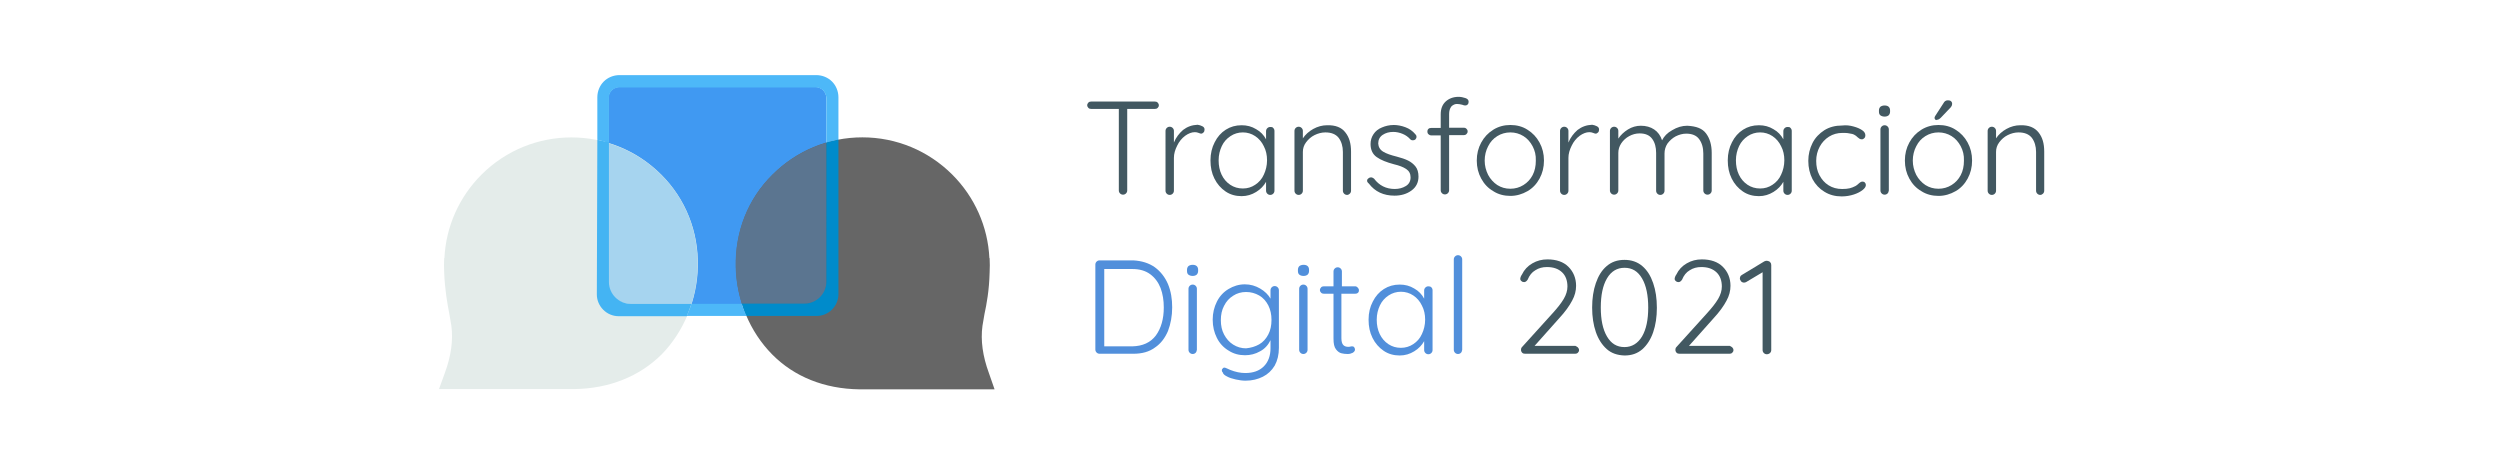 <?xml version="1.0" encoding="utf-8"?>
<!-- Generator: Adobe Illustrator 24.2.3, SVG Export Plug-In . SVG Version: 6.00 Build 0)  -->
<svg version="1.1" id="Capa_1" xmlns="http://www.w3.org/2000/svg" xmlns:xlink="http://www.w3.org/1999/xlink" x="0px" y="0px"
	 viewBox="0 0 1012 188" style="enable-background:new 0 0 1012 188;" xml:space="preserve">
<style type="text/css">
	.st0{fill:#425861;}
	.st1{fill:#518FDB;}
	.st2{fill:none;stroke:#666666;stroke-width:30;stroke-miterlimit:10;}
	.st3{fill:#4099F2;}
	.st4{fill:#666666;}
	.st5{fill:#5B7590;}
	.st6{fill:#E4ECEA;}
	.st7{fill:#A6D4EF;}
	.st8{fill:#4DB8F8;}
	.st9{fill:#008BCB;}
	.st10{fill:#44B4F3;}
</style>
<g>
	<g>
		<path class="st0" d="M468.6,41.5c0.3,0.3,0.5,0.7,0.5,1.1c0,0.5-0.2,0.8-0.5,1.1c-0.3,0.3-0.7,0.4-1.2,0.4h-11.1v33
			c0,0.5-0.2,0.9-0.5,1.2c-0.3,0.3-0.7,0.5-1.2,0.5c-0.5,0-0.9-0.2-1.2-0.5c-0.3-0.3-0.5-0.7-0.5-1.2v-33h-11.1
			c-0.5,0-0.9-0.1-1.2-0.4c-0.3-0.3-0.5-0.7-0.5-1.1c0-0.4,0.2-0.8,0.5-1.1c0.3-0.3,0.7-0.4,1.2-0.4h25.6
			C467.9,41.1,468.3,41.2,468.6,41.5z"/>
		<path class="st0" d="M486.7,51.1c0.6,0.3,0.9,0.7,0.9,1.3c0,0.5-0.1,0.9-0.4,1.2c-0.3,0.3-0.6,0.5-1,0.5c-0.2,0-0.5-0.1-1-0.3
			c-0.5-0.2-1-0.3-1.5-0.3c-1.3,0-2.6,0.5-4,1.5c-1.3,1-2.4,2.3-3.2,4c-0.8,1.6-1.3,3.2-1.3,4.9v13.3c0,0.5-0.2,0.9-0.5,1.2
			c-0.3,0.3-0.7,0.5-1.2,0.5c-0.5,0-0.9-0.2-1.2-0.5c-0.3-0.3-0.5-0.7-0.5-1.2V53c0-0.5,0.2-0.9,0.5-1.2c0.3-0.3,0.7-0.5,1.2-0.5
			c0.5,0,0.9,0.2,1.2,0.5c0.3,0.3,0.5,0.7,0.5,1.2v4.7c0.8-2,2.1-3.7,3.7-5.1c1.7-1.3,3.6-2,5.9-2.1
			C485.5,50.6,486.1,50.8,486.7,51.1z"/>
		<path class="st0" d="M515.4,51.8c0.3,0.3,0.5,0.7,0.5,1.2v24.2c0,0.5-0.2,0.9-0.5,1.2c-0.3,0.3-0.7,0.5-1.2,0.5s-0.9-0.2-1.2-0.5
			c-0.3-0.3-0.5-0.7-0.5-1.2v-3.6c-0.9,1.6-2.2,3-4,4.1c-1.8,1.1-3.7,1.7-5.9,1.7c-2.4,0-4.6-0.6-6.5-1.9c-1.9-1.3-3.4-3-4.5-5.2
			c-1.1-2.2-1.6-4.6-1.6-7.4c0-2.7,0.6-5.2,1.7-7.3c1.1-2.2,2.6-3.9,4.5-5.1c1.9-1.2,4-1.8,6.4-1.8c2.2,0,4.1,0.5,5.9,1.6
			c1.8,1,3.1,2.4,4,4.1v-3.3c0-0.5,0.2-0.9,0.5-1.2s0.7-0.5,1.2-0.5S515.1,51.4,515.4,51.8z M508.1,74.8c1.5-1,2.7-2.3,3.5-4.1
			c0.8-1.7,1.3-3.7,1.3-5.8c0-2.1-0.4-4-1.3-5.7c-0.8-1.7-2-3.1-3.5-4.1c-1.5-1-3.2-1.5-5-1.5s-3.5,0.5-5,1.5c-1.5,1-2.7,2.3-3.5,4
			c-0.8,1.7-1.3,3.6-1.3,5.8c0,2.2,0.4,4.1,1.2,5.8c0.8,1.7,2,3.1,3.5,4.1c1.5,1,3.2,1.5,5.1,1.5C505,76.3,506.6,75.8,508.1,74.8z"
			/>
		<path class="st0" d="M544.6,53.6c1.6,2,2.3,4.5,2.3,7.8v15.8c0,0.5-0.2,0.9-0.5,1.2c-0.3,0.3-0.7,0.5-1.1,0.5
			c-0.5,0-0.9-0.2-1.2-0.5c-0.3-0.3-0.5-0.7-0.5-1.2V61.5c0-2.3-0.6-4.2-1.7-5.7c-1.2-1.5-3-2.2-5.4-2.2c-1.5,0-3,0.4-4.4,1.1
			c-1.4,0.7-2.5,1.7-3.4,2.9c-0.9,1.2-1.3,2.5-1.3,3.9v15.7c0,0.5-0.2,0.9-0.5,1.2c-0.3,0.3-0.7,0.5-1.2,0.5c-0.5,0-0.9-0.2-1.2-0.5
			c-0.3-0.3-0.5-0.7-0.5-1.2V53c0-0.5,0.2-0.9,0.5-1.2c0.3-0.3,0.7-0.5,1.2-0.5c0.5,0,0.9,0.2,1.2,0.5c0.3,0.3,0.5,0.7,0.5,1.2v3
			c1-1.5,2.4-2.8,4.2-3.8c1.8-1,3.7-1.5,5.6-1.5C540.6,50.6,543.1,51.6,544.6,53.6z"/>
		<path class="st0" d="M553.4,73.2c0-0.5,0.2-0.8,0.7-1.1c0.2-0.2,0.5-0.3,0.9-0.3c0.4,0,0.8,0.2,1.2,0.5c2.1,2.8,4.9,4.2,8.4,4.2
			c1.7,0,3.2-0.4,4.5-1.2s1.9-2,1.9-3.5c0-1.5-0.6-2.6-1.8-3.4c-1.2-0.8-2.8-1.4-4.9-1.9c-3-0.8-5.3-1.7-7-2.9
			c-1.7-1.2-2.5-3-2.5-5.3c0-1.5,0.4-2.8,1.2-4c0.8-1.2,1.9-2.1,3.4-2.7c1.4-0.6,3-1,4.8-1c1.5,0,3.1,0.3,4.7,0.9
			c1.6,0.6,2.9,1.5,4,2.8c0.3,0.3,0.5,0.6,0.5,1.1c0,0.4-0.2,0.8-0.5,1.1c-0.3,0.2-0.6,0.3-1,0.3c-0.4,0-0.7-0.1-1-0.4
			c-0.9-1-1.9-1.7-3.1-2.2c-1.2-0.5-2.5-0.8-3.8-0.8c-1.7,0-3.1,0.4-4.3,1.2c-1.2,0.8-1.8,2-1.8,3.5c0.1,1.4,0.7,2.5,2,3.3
			s3.1,1.4,5.5,2c1.9,0.5,3.4,1,4.6,1.6c1.2,0.6,2.2,1.4,3,2.4c0.8,1,1.2,2.4,1.2,4.1c0,2.3-0.9,4.2-2.8,5.6
			c-1.9,1.4-4.2,2.1-6.9,2.1c-4.4,0-7.9-1.6-10.4-4.9C553.6,73.9,553.4,73.5,553.4,73.2z"/>
		<path class="st0" d="M587.5,43.1c-0.6,0.8-0.9,1.8-0.9,3.1v5.5h6c0.4,0,0.7,0.1,1,0.4c0.3,0.3,0.5,0.6,0.5,1.1s-0.2,0.8-0.5,1.1
			c-0.3,0.3-0.7,0.4-1,0.4h-6v22.3c0,0.5-0.2,0.9-0.5,1.2c-0.3,0.3-0.7,0.5-1.2,0.5s-0.9-0.2-1.2-0.5c-0.3-0.3-0.5-0.7-0.5-1.2V54.8
			h-3.9c-0.4,0-0.8-0.2-1.1-0.5c-0.3-0.3-0.4-0.7-0.4-1c0-0.5,0.1-0.8,0.4-1.1c0.3-0.3,0.6-0.4,1.1-0.4h3.9v-5.5c0-2.3,0.7-4,2-5.2
			c1.3-1.2,3.1-1.9,5.2-1.9c1,0,1.9,0.2,2.8,0.5c0.9,0.3,1.3,0.8,1.3,1.5c0,0.4-0.1,0.8-0.4,1.1c-0.3,0.3-0.6,0.4-1,0.4
			c-0.3,0-0.7-0.1-1.2-0.3c-0.8-0.2-1.4-0.3-1.9-0.3C589.1,42,588.2,42.4,587.5,43.1z"/>
		<path class="st0" d="M623.2,72.3c-1.2,2.2-2.8,3.9-4.9,5.1c-2.1,1.2-4.4,1.9-6.9,1.9s-4.9-0.6-6.9-1.9c-2.1-1.2-3.7-2.9-4.9-5.1
			c-1.2-2.2-1.8-4.6-1.8-7.3s0.6-5.1,1.8-7.3c1.2-2.2,2.8-3.9,4.9-5.2c2.1-1.3,4.4-1.9,6.9-1.9s4.9,0.6,6.9,1.9
			c2.1,1.3,3.7,3,4.9,5.2c1.2,2.2,1.8,4.6,1.8,7.3S624.4,70.1,623.2,72.3z M620.4,59.2c-0.9-1.7-2.1-3.1-3.7-4.1
			c-1.6-1-3.4-1.5-5.3-1.5c-1.9,0-3.7,0.5-5.3,1.5c-1.6,1-2.8,2.3-3.7,4.1c-0.9,1.7-1.4,3.7-1.4,5.8c0,2.1,0.5,4,1.4,5.8
			c0.9,1.7,2.2,3.1,3.7,4.1c1.6,1,3.3,1.5,5.3,1.5c1.9,0,3.7-0.5,5.3-1.5c1.6-1,2.8-2.3,3.7-4c0.9-1.7,1.3-3.7,1.3-5.8
			C621.8,62.8,621.3,60.9,620.4,59.2z"/>
		<path class="st0" d="M646.4,51.1c0.6,0.3,0.9,0.7,0.9,1.3c0,0.5-0.1,0.9-0.4,1.2c-0.3,0.3-0.6,0.5-1,0.5c-0.2,0-0.5-0.1-1-0.3
			c-0.5-0.2-1-0.3-1.5-0.3c-1.3,0-2.6,0.5-4,1.5c-1.3,1-2.4,2.3-3.2,4c-0.8,1.6-1.3,3.2-1.3,4.9v13.3c0,0.5-0.2,0.9-0.5,1.2
			c-0.3,0.3-0.7,0.5-1.2,0.5c-0.5,0-0.9-0.2-1.2-0.5c-0.3-0.3-0.5-0.7-0.5-1.2V53c0-0.5,0.2-0.9,0.5-1.2c0.3-0.3,0.7-0.5,1.2-0.5
			c0.5,0,0.9,0.2,1.2,0.5c0.3,0.3,0.5,0.7,0.5,1.2v4.7c0.8-2,2.1-3.7,3.7-5.1c1.7-1.3,3.6-2,5.9-2.1
			C645.2,50.6,645.8,50.8,646.4,51.1z"/>
		<path class="st0" d="M690.6,54c1.5,2,2.3,4.6,2.3,7.9v15.2c0,0.5-0.2,0.9-0.5,1.2c-0.3,0.3-0.7,0.5-1.2,0.5s-0.9-0.2-1.2-0.5
			c-0.3-0.3-0.5-0.7-0.5-1.2V62.1c0-2.4-0.6-4.3-1.7-5.8c-1.1-1.5-2.9-2.2-5.2-2.2c-1.5,0-2.9,0.4-4.3,1.1c-1.3,0.7-2.4,1.7-3.3,2.9
			c-0.8,1.2-1.2,2.6-1.2,4v15.1c0,0.5-0.2,0.9-0.5,1.2c-0.3,0.3-0.7,0.5-1.2,0.5s-0.9-0.2-1.2-0.5c-0.3-0.3-0.5-0.7-0.5-1.2V61.9
			c0-2.3-0.5-4.2-1.6-5.7c-1.1-1.5-2.8-2.2-5.1-2.2c-1.5,0-2.9,0.4-4.2,1.1c-1.3,0.7-2.4,1.7-3.2,2.9c-0.8,1.2-1.2,2.5-1.2,3.9v15.2
			c0,0.5-0.2,0.9-0.5,1.2c-0.3,0.3-0.7,0.5-1.2,0.5c-0.5,0-0.9-0.2-1.2-0.5c-0.3-0.3-0.5-0.7-0.5-1.2V53c0-0.5,0.2-0.9,0.5-1.2
			c0.3-0.3,0.7-0.5,1.2-0.5c0.5,0,0.9,0.2,1.2,0.5c0.3,0.3,0.5,0.7,0.5,1.2v3.1c1-1.5,2.3-2.7,3.9-3.7c1.6-1,3.4-1.5,5.2-1.5
			c2.1,0,3.9,0.5,5.4,1.5c1.5,1,2.6,2.5,3.2,4.4c0.8-1.6,2.1-3,4.1-4.1c2-1.2,4-1.8,6.1-1.8C686.7,51.1,689.1,52,690.6,54z"/>
		<path class="st0" d="M724.8,51.8c0.3,0.3,0.5,0.7,0.5,1.2v24.2c0,0.5-0.2,0.9-0.5,1.2c-0.3,0.3-0.7,0.5-1.2,0.5s-0.9-0.2-1.2-0.5
			c-0.3-0.3-0.5-0.7-0.5-1.2v-3.6c-0.9,1.6-2.2,3-4,4.1c-1.8,1.1-3.7,1.7-5.9,1.7c-2.4,0-4.6-0.6-6.5-1.9c-1.9-1.3-3.4-3-4.5-5.2
			c-1.1-2.2-1.6-4.6-1.6-7.4c0-2.7,0.6-5.2,1.7-7.3c1.1-2.2,2.6-3.9,4.5-5.1c1.9-1.2,4-1.8,6.4-1.8c2.2,0,4.1,0.5,5.9,1.6
			c1.8,1,3.1,2.4,4,4.1v-3.3c0-0.5,0.2-0.9,0.5-1.2s0.7-0.5,1.2-0.5S724.5,51.4,724.8,51.8z M717.5,74.8c1.5-1,2.7-2.3,3.5-4.1
			c0.8-1.7,1.3-3.7,1.3-5.8c0-2.1-0.4-4-1.3-5.7c-0.8-1.7-2-3.1-3.5-4.1c-1.5-1-3.2-1.5-5-1.5s-3.5,0.5-5,1.5c-1.5,1-2.7,2.3-3.5,4
			c-0.8,1.7-1.3,3.6-1.3,5.8c0,2.2,0.4,4.1,1.2,5.8c0.8,1.7,2,3.1,3.5,4.1c1.5,1,3.2,1.5,5.1,1.5C714.4,76.3,716,75.8,717.5,74.8z"
			/>
		<path class="st0" d="M750.3,51.2c1.5,0.4,2.6,0.9,3.5,1.5c0.9,0.6,1.3,1.3,1.3,2.1c0,0.4-0.1,0.8-0.4,1.1c-0.3,0.3-0.6,0.5-1,0.5
			c-0.4,0-0.7-0.1-0.9-0.2c-0.2-0.1-0.5-0.4-0.8-0.6c-0.5-0.5-0.9-0.8-1.3-1c-0.5-0.3-1.2-0.5-2.1-0.6c-0.9-0.2-1.8-0.2-2.8-0.2
			c-2,0-3.8,0.5-5.4,1.5c-1.6,1-2.9,2.4-3.8,4.1c-0.9,1.7-1.4,3.6-1.4,5.7c0,2.2,0.4,4.1,1.3,5.8c0.9,1.7,2.1,3.1,3.7,4.1
			c1.6,1,3.4,1.5,5.5,1.5c1.3,0,2.3-0.1,3.1-0.3c0.8-0.2,1.5-0.5,2.3-0.9c0.3-0.1,0.7-0.5,1.3-1c0.3-0.3,0.5-0.4,0.8-0.6
			c0.2-0.1,0.4-0.2,0.7-0.2c0.4,0,0.8,0.1,1,0.4c0.3,0.3,0.4,0.6,0.4,1c0,0.6-0.4,1.3-1.3,2s-2,1.3-3.5,1.8c-1.5,0.5-3.2,0.8-5,0.8
			c-2.6,0-4.9-0.6-7-1.9c-2-1.2-3.6-2.9-4.8-5.1c-1.1-2.2-1.7-4.6-1.7-7.4c0-2.6,0.6-5,1.7-7.2c1.1-2.2,2.8-3.9,4.8-5.2
			c2.1-1.3,4.5-1.9,7.2-1.9C747.3,50.6,748.9,50.8,750.3,51.2z"/>
		<path class="st0" d="M761.2,46.7c-0.4-0.3-0.6-0.8-0.6-1.5v-0.5c0-0.6,0.2-1.1,0.6-1.5c0.4-0.3,1-0.5,1.7-0.5c1.4,0,2.2,0.7,2.2,2
			v0.5c0,0.6-0.2,1.1-0.6,1.5c-0.4,0.3-0.9,0.5-1.6,0.5C762.2,47.2,761.6,47,761.2,46.7z M764.1,78.3c-0.3,0.3-0.7,0.5-1.2,0.5
			c-0.5,0-0.9-0.2-1.2-0.5c-0.3-0.3-0.5-0.7-0.5-1.2V52.4c0-0.5,0.2-0.9,0.5-1.2c0.3-0.3,0.7-0.5,1.2-0.5c0.5,0,0.9,0.2,1.2,0.5
			c0.3,0.3,0.5,0.7,0.5,1.2v24.7C764.5,77.6,764.4,78,764.1,78.3z"/>
		<path class="st0" d="M796.5,72.3c-1.2,2.2-2.8,3.9-4.9,5.1c-2.1,1.2-4.4,1.9-6.9,1.9s-4.9-0.6-6.9-1.9c-2.1-1.2-3.7-2.9-4.9-5.1
			c-1.2-2.2-1.8-4.6-1.8-7.3s0.6-5.1,1.8-7.3c1.2-2.2,2.8-3.9,4.9-5.2c2.1-1.3,4.4-1.9,6.9-1.9s4.9,0.6,6.9,1.9
			c2.1,1.3,3.7,3,4.9,5.2c1.2,2.2,1.8,4.6,1.8,7.3S797.7,70.1,796.5,72.3z M793.7,59.2c-0.9-1.7-2.1-3.1-3.7-4.1
			c-1.6-1-3.4-1.5-5.3-1.5c-1.9,0-3.7,0.5-5.3,1.5c-1.6,1-2.8,2.3-3.7,4.1c-0.9,1.7-1.4,3.7-1.4,5.8c0,2.1,0.5,4,1.4,5.8
			c0.9,1.7,2.2,3.1,3.7,4.1c1.6,1,3.3,1.5,5.3,1.5c1.9,0,3.7-0.5,5.3-1.5c1.6-1,2.8-2.3,3.7-4c0.9-1.7,1.3-3.7,1.3-5.8
			C795.1,62.8,794.6,60.9,793.7,59.2z M783.4,48.4c-0.2-0.2-0.3-0.4-0.3-0.7c0-0.2,0.1-0.5,0.3-0.8l3.3-5.1c0.4-0.8,1-1.2,1.8-1.2
			c0.5,0,1,0.1,1.3,0.4c0.3,0.3,0.5,0.7,0.4,1.2c0,0.4-0.2,0.8-0.5,1.2l-4,4.2c-0.6,0.6-1.1,0.9-1.7,0.9
			C783.8,48.7,783.6,48.6,783.4,48.4z"/>
		<path class="st0" d="M825.2,53.6c1.6,2,2.3,4.5,2.3,7.8v15.8c0,0.5-0.2,0.9-0.5,1.2c-0.3,0.3-0.7,0.5-1.1,0.5
			c-0.5,0-0.9-0.2-1.2-0.5c-0.3-0.3-0.5-0.7-0.5-1.2V61.5c0-2.3-0.6-4.2-1.7-5.7c-1.2-1.5-3-2.2-5.4-2.2c-1.5,0-3,0.4-4.4,1.1
			c-1.4,0.7-2.5,1.7-3.4,2.9c-0.9,1.2-1.3,2.5-1.3,3.9v15.7c0,0.5-0.2,0.9-0.5,1.2c-0.3,0.3-0.7,0.5-1.2,0.5c-0.5,0-0.9-0.2-1.2-0.5
			c-0.3-0.3-0.5-0.7-0.5-1.2V53c0-0.5,0.2-0.9,0.5-1.2c0.3-0.3,0.7-0.5,1.2-0.5c0.5,0,0.9,0.2,1.2,0.5c0.3,0.3,0.5,0.7,0.5,1.2v3
			c1-1.5,2.4-2.8,4.2-3.8c1.8-1,3.7-1.5,5.6-1.5C821.2,50.6,823.6,51.6,825.2,53.6z"/>
		<path class="st1" d="M467.5,108.2c2.3,1.7,4.1,4,5.3,6.8c1.2,2.9,1.7,6,1.7,9.4c0,3.5-0.6,6.7-1.7,9.6c-1.2,2.8-2.9,5.1-5.3,6.7
			c-2.3,1.7-5.2,2.5-8.7,2.5h-13.7c-0.5,0-0.9-0.2-1.2-0.5c-0.3-0.3-0.5-0.7-0.5-1.2v-34.4c0-0.5,0.2-0.9,0.5-1.2
			c0.3-0.3,0.7-0.5,1.2-0.5h13.7C462.2,105.6,465.1,106.5,467.5,108.2z M467.9,135.8c2.1-2.9,3.2-6.7,3.2-11.3
			c0-2.9-0.4-5.5-1.3-7.9c-0.9-2.3-2.3-4.2-4.2-5.6c-1.9-1.4-4.3-2.1-7.2-2.1h-11.4v31.3h11.4C462.5,140.1,465.7,138.7,467.9,135.8z
			"/>
		<path class="st1" d="M481.1,111.2c-0.4-0.3-0.6-0.8-0.6-1.5v-0.5c0-0.6,0.2-1.1,0.6-1.5c0.4-0.3,1-0.5,1.7-0.5
			c1.4,0,2.2,0.7,2.2,2v0.5c0,0.6-0.2,1.1-0.6,1.5c-0.4,0.3-0.9,0.5-1.6,0.5C482.1,111.7,481.5,111.5,481.1,111.2z M484,142.8
			c-0.3,0.3-0.7,0.5-1.2,0.5c-0.5,0-0.9-0.2-1.2-0.5c-0.3-0.3-0.5-0.7-0.5-1.2v-24.7c0-0.5,0.2-0.9,0.5-1.2c0.3-0.3,0.7-0.5,1.2-0.5
			c0.5,0,0.9,0.2,1.2,0.5c0.3,0.3,0.5,0.7,0.5,1.2v24.7C484.4,142.1,484.3,142.5,484,142.8z"/>
		<path class="st1" d="M517.2,116.3c0.3,0.3,0.5,0.7,0.5,1.2v23.3c0,2.8-0.6,5.2-1.7,7.2c-1.2,2-2.8,3.5-4.8,4.5s-4.3,1.6-7,1.6
			c-1.3,0-2.6-0.2-4-0.5c-1.4-0.3-2.6-0.7-3.5-1.2c-1-0.5-1.6-1-1.7-1.6c-0.3-0.3-0.4-0.5-0.4-0.9c0-0.4,0.2-0.6,0.5-0.9
			c0.1-0.1,0.3-0.2,0.5-0.2c0.2,0,0.6,0.1,1.2,0.4l1.1,0.5c2.2,0.9,4.3,1.3,6.2,1.3c3.2,0,5.7-0.9,7.5-2.7s2.7-4.3,2.7-7.3v-3.3
			c-0.9,1.9-2.3,3.5-4.2,4.5c-1.9,1.1-4,1.6-6.1,1.6c-2.5,0-4.7-0.6-6.7-1.9c-2-1.2-3.6-2.9-4.7-5.1c-1.1-2.2-1.7-4.6-1.7-7.4
			c0-2.7,0.6-5.1,1.7-7.3c1.1-2.2,2.7-3.9,4.7-5.1c2-1.2,4.2-1.9,6.6-1.9c2.3,0,4.3,0.6,6.2,1.7c1.9,1.1,3.3,2.5,4.2,4.1v-3.4
			c0-0.5,0.2-0.9,0.5-1.2c0.3-0.3,0.7-0.5,1.2-0.5S516.9,116,517.2,116.3z M509.7,139.4c1.6-0.9,2.8-2.3,3.7-4
			c0.9-1.7,1.3-3.7,1.3-5.9c0-2.2-0.4-4.1-1.3-5.9c-0.9-1.7-2.1-3.1-3.7-4c-1.6-0.9-3.3-1.4-5.3-1.4c-1.9,0-3.7,0.5-5.2,1.5
			c-1.6,1-2.8,2.3-3.7,4.1c-0.9,1.7-1.3,3.6-1.3,5.8c0,2.2,0.4,4.1,1.3,5.8c0.9,1.7,2.1,3.1,3.7,4.1c1.6,1,3.3,1.5,5.2,1.5
			C506.4,140.8,508.1,140.3,509.7,139.4z"/>
		<path class="st1" d="M526,111.2c-0.4-0.3-0.6-0.8-0.6-1.5v-0.5c0-0.6,0.2-1.1,0.6-1.5c0.4-0.3,1-0.5,1.7-0.5c1.4,0,2.2,0.7,2.2,2
			v0.5c0,0.6-0.2,1.1-0.6,1.5c-0.4,0.3-0.9,0.5-1.6,0.5C526.9,111.7,526.4,111.5,526,111.2z M528.8,142.8c-0.3,0.3-0.7,0.5-1.2,0.5
			c-0.5,0-0.9-0.2-1.2-0.5c-0.3-0.3-0.5-0.7-0.5-1.2v-24.7c0-0.5,0.2-0.9,0.5-1.2c0.3-0.3,0.7-0.5,1.2-0.5c0.5,0,0.9,0.2,1.2,0.5
			c0.3,0.3,0.5,0.7,0.5,1.2v24.7C529.3,142.1,529.1,142.5,528.8,142.8z"/>
		<path class="st1" d="M543,118.9v18c0,1.4,0.3,2.3,0.8,2.8c0.5,0.5,1.2,0.7,2,0.7c0.2,0,0.5,0,0.8-0.1c0.3-0.1,0.6-0.1,0.8-0.1
			c0.3,0,0.6,0.1,0.8,0.4c0.2,0.3,0.3,0.6,0.3,0.9c0,0.5-0.3,0.9-0.9,1.3c-0.6,0.3-1.3,0.5-2,0.5c-1,0-1.8-0.1-2.6-0.3
			s-1.5-0.7-2.2-1.6s-1-2.3-1-4.3v-18.2h-3.9c-0.4,0-0.8-0.1-1.1-0.4c-0.3-0.3-0.5-0.6-0.5-1.1c0-0.4,0.2-0.8,0.5-1.1
			c0.3-0.3,0.7-0.4,1.1-0.4h3.9v-6c0-0.5,0.2-0.9,0.5-1.2c0.3-0.3,0.7-0.5,1.2-0.5c0.5,0,0.9,0.2,1.2,0.5c0.3,0.3,0.5,0.7,0.5,1.2v6
			h5.4c0.4,0,0.7,0.2,1,0.5c0.3,0.3,0.5,0.7,0.5,1.1c0,0.4-0.1,0.8-0.4,1c-0.3,0.3-0.6,0.4-1.1,0.4H543z"/>
		<path class="st1" d="M579.4,116.3c0.3,0.3,0.5,0.7,0.5,1.2v24.2c0,0.5-0.2,0.9-0.5,1.2s-0.7,0.5-1.2,0.5s-0.9-0.2-1.2-0.5
			s-0.5-0.7-0.5-1.2v-3.6c-0.9,1.6-2.2,3-4,4.1c-1.8,1.1-3.7,1.7-5.9,1.7c-2.4,0-4.6-0.6-6.5-1.9c-1.9-1.3-3.4-3-4.5-5.2
			c-1.1-2.2-1.6-4.6-1.6-7.4s0.6-5.2,1.7-7.3c1.1-2.2,2.6-3.9,4.5-5.1c1.9-1.2,4-1.8,6.4-1.8c2.2,0,4.1,0.5,5.9,1.6
			c1.8,1,3.1,2.4,4,4.1v-3.3c0-0.5,0.2-0.9,0.5-1.2c0.3-0.3,0.7-0.5,1.2-0.5S579.1,116,579.4,116.3z M572.1,139.3
			c1.5-1,2.7-2.3,3.5-4.1c0.8-1.7,1.3-3.7,1.3-5.8c0-2.1-0.4-4-1.3-5.7c-0.8-1.7-2-3.1-3.5-4.1c-1.5-1-3.2-1.5-5-1.5s-3.5,0.5-5,1.5
			c-1.5,1-2.7,2.3-3.5,4c-0.8,1.7-1.3,3.6-1.3,5.8s0.4,4.1,1.2,5.8c0.8,1.7,2,3.1,3.5,4.1c1.5,1,3.2,1.5,5.1,1.5
			C568.9,140.8,570.6,140.3,572.1,139.3z"/>
		<path class="st1" d="M591.4,142.8c-0.3,0.3-0.7,0.5-1.2,0.5s-0.9-0.2-1.2-0.5s-0.5-0.7-0.5-1.2v-36.6c0-0.5,0.2-0.9,0.5-1.2
			s0.7-0.5,1.2-0.5s0.9,0.2,1.2,0.5s0.5,0.7,0.5,1.2v36.6C591.8,142.1,591.7,142.5,591.4,142.8z"/>
		<path class="st0" d="M638.7,140.6c0.3,0.3,0.5,0.7,0.5,1.1c0,0.5-0.2,0.8-0.5,1.1c-0.3,0.3-0.7,0.4-1.1,0.4h-20.2
			c-0.5,0-0.9-0.1-1.2-0.4c-0.3-0.3-0.5-0.7-0.5-1.2c0-0.4,0.1-0.8,0.4-1.1l12.4-13.7c2-2.2,3.5-4.1,4.5-5.8c1-1.7,1.5-3.4,1.5-5
			c0-2.4-0.7-4.4-2.2-5.8c-1.5-1.4-3.5-2.1-6.1-2.1c-1.8,0-3.3,0.4-4.7,1.3c-1.4,0.8-2.4,2.1-3.1,3.8c-0.4,0.6-0.9,1-1.4,1
			c-0.4,0-0.8-0.1-1.1-0.4c-0.4-0.3-0.5-0.6-0.5-1c0-0.2,0.1-0.5,0.2-0.8c0.1-0.3,0.3-0.6,0.5-0.9c0.9-1.9,2.3-3.4,4.2-4.5
			c1.9-1.1,3.9-1.6,6.1-1.6c3.6,0,6.5,1,8.5,3c2,2,3.1,4.6,3.1,7.7c0,2-0.5,4-1.6,6c-1.1,2.1-2.8,4.5-5.3,7.2l-9.9,11.1h16.5
			C638,140.2,638.4,140.3,638.7,140.6z"/>
		<path class="st0" d="M650.4,141.3c-1.9-1.7-3.4-4-4.4-6.9c-1-2.9-1.5-6.2-1.5-9.9c0-3.7,0.5-7,1.5-9.9s2.4-5.2,4.4-6.9
			c2-1.7,4.3-2.5,7.2-2.5c2.8,0,5.2,0.8,7.2,2.5c2,1.7,3.4,4,4.4,6.9c1,2.9,1.5,6.2,1.5,10c0,3.7-0.5,7-1.5,9.9
			c-1,2.9-2.5,5.2-4.4,6.9c-2,1.7-4.3,2.5-7.2,2.5C654.7,143.8,652.3,143,650.4,141.3z M664.7,136.2c1.7-2.9,2.5-6.8,2.5-11.7
			c0-4.9-0.8-8.9-2.5-11.8c-1.7-2.9-4-4.3-7.1-4.3c-3,0-5.4,1.4-7.1,4.3c-1.7,2.9-2.5,6.8-2.5,11.8c0,4.9,0.8,8.8,2.5,11.7
			c1.7,2.9,4,4.3,7.1,4.3C660.6,140.5,663,139,664.7,136.2z"/>
		<path class="st0" d="M701.2,140.6c0.3,0.3,0.5,0.7,0.5,1.1c0,0.5-0.2,0.8-0.5,1.1c-0.3,0.3-0.7,0.4-1.1,0.4h-20.2
			c-0.5,0-0.9-0.1-1.2-0.4c-0.3-0.3-0.5-0.7-0.5-1.2c0-0.4,0.1-0.8,0.4-1.1l12.4-13.7c2-2.2,3.5-4.1,4.5-5.8c1-1.7,1.5-3.4,1.5-5
			c0-2.4-0.7-4.4-2.2-5.8c-1.5-1.4-3.5-2.1-6.1-2.1c-1.8,0-3.3,0.4-4.7,1.3c-1.4,0.8-2.4,2.1-3.1,3.8c-0.4,0.6-0.9,1-1.4,1
			c-0.4,0-0.8-0.1-1.1-0.4c-0.4-0.3-0.5-0.6-0.5-1c0-0.2,0.1-0.5,0.2-0.8c0.1-0.3,0.3-0.6,0.5-0.9c0.9-1.9,2.3-3.4,4.2-4.5
			c1.9-1.1,3.9-1.6,6.1-1.6c3.6,0,6.5,1,8.5,3c2,2,3.1,4.6,3.1,7.7c0,2-0.5,4-1.6,6c-1.1,2.1-2.8,4.5-5.3,7.2l-9.9,11.1h16.5
			C700.5,140.2,700.9,140.3,701.2,140.6z"/>
		<path class="st0" d="M716.6,106.2c0.3,0.3,0.4,0.7,0.4,1.1v34.4c0,0.5-0.2,0.9-0.5,1.2c-0.3,0.3-0.8,0.5-1.3,0.5
			c-0.5,0-0.9-0.2-1.2-0.5c-0.3-0.3-0.5-0.7-0.5-1.2v-31.5l-6.7,4c-0.3,0.1-0.5,0.2-0.8,0.2c-0.5,0-0.9-0.2-1.2-0.5
			c-0.3-0.4-0.5-0.8-0.5-1.2c0-0.3,0.1-0.5,0.2-0.8s0.4-0.4,0.6-0.6l9.1-5.5c0.4-0.2,0.8-0.3,1.3-0.2
			C716,105.7,716.3,105.8,716.6,106.2z"/>
	</g>
</g>
<g>
	<path class="st2" d="M345.2,83.5"/>
	<path class="st3" d="M330.1,123.2h-39.7h-39.7c-1.2,0-2.3-0.5-3.1-1.3s-1.3-1.9-1.3-3.1V79.2V39.6c0-1.2,0.5-2.3,1.3-3.1
		s1.9-1.3,3.1-1.3h39.7h39.7c1.2,0,2.3,0.5,3.1,1.3c0.8,0.8,1.3,1.9,1.3,3.1v39.6v39.6c0,1.2-0.5,2.3-1.3,3.1
		C332.4,122.7,331.3,123.2,330.1,123.2z"/>
	<g>
		<path class="st4" d="M395.4,104.8c-0.6-11.1-5.1-22.1-13.6-30.6c-18.2-18.2-47.6-18.2-65.8,0c-18.8,18.8-16.7,48.9,0,65.8
			c9.6,9.7,21.6,12.5,31.7,12.6h47.7c-3.4-9.4-3.5-16.5-2.8-21.5c0.7-5.1,2.5-10.9,2.8-21.1c0.1-2.3,0-4.2,0-5.5"/>
		<path class="st4" d="M402.6,157.6l-54.8,0c-14.1-0.2-26.3-5.1-35.2-14.1c-9.1-9.2-14.5-22.1-14.7-35.6
			c-0.3-14.2,4.9-27.4,14.8-37.2c9.7-9.7,22.6-15.1,36.4-15.1c13.7,0,26.7,5.4,36.4,15.1c9,9,14.4,21,15,33.8l0.1,0
			c0.1,1.9,0.1,3.8,0,5.8c-0.2,7.4-1.2,12.7-2.1,16.9c-0.3,1.8-0.6,3.3-0.8,4.7c-0.8,5.9,0.1,12.3,2.6,19.1L402.6,157.6z
			 M347.9,147.8h41c-1.4-5.9-1.8-11.7-1.1-17.2c0.2-1.7,0.6-3.4,0.9-5.3c0.8-4,1.7-8.6,1.9-15.3c0-1.7,0.1-3.3,0-4.9l-0.1,0
			c-0.5-10.3-4.8-20-12.1-27.3c-7.9-7.9-18.3-12.2-29.4-12.2c-11.1,0-21.5,4.3-29.4,12.2c-17.5,17.5-14.1,44.5,0,58.8
			C326.7,143.8,336.3,147.6,347.9,147.8z"/>
	</g>
	<path class="st5" d="M334.5,114.1c0,8.9-8.9,8.9-8.9,8.9l-25.3,0c-1.5-4.8-2.4-9.9-2.5-15c-0.3-14.2,4.9-27.4,14.8-37.2
		c6.2-6.2,13.7-10.6,21.8-13C334.4,57.8,334.5,105.3,334.5,114.1z M390.6,105.1"/>
	<g>
		<path class="st6" d="M184.8,104.7c0.6-11.1,5.1-22.1,13.6-30.6c18.2-18.2,47.6-18.2,65.8,0c18.8,18.8,16.7,48.9,0,65.8
			c-9.6,9.7-21.6,12.5-31.7,12.6h-47.7c3.4-9.4,3.5-16.5,2.8-21.5c-0.7-5.1-2.5-10.9-2.8-21.1c-0.1-2.3,0-4.2,0-5.5"/>
		<path class="st6" d="M232.5,157.5h-54.8l2.4-6.6c2.5-6.8,3.4-13.2,2.6-19.1c-0.2-1.4-0.5-2.9-0.8-4.7c-0.8-4.2-1.8-9.4-2.1-16.9
			c-0.1-1.9-0.1-3.8,0-5.7l0.1,0c0.6-12.8,6-24.8,15-33.8c20.1-20.1,52.7-20.1,72.8,0c9.8,9.8,15.1,23,14.8,37.2
			c-0.3,13.4-5.7,26.4-14.7,35.6C258.8,152.4,246.6,157.3,232.5,157.5L232.5,157.5z M191.4,147.7h41c11.6-0.2,21.1-4,28.3-11.2
			c14.1-14.3,17.5-41.3,0-58.8c-7.9-7.9-18.3-12.2-29.4-12.2c-11.1,0-21.5,4.3-29.4,12.2c-7.3,7.3-11.6,17-12.1,27.3l-0.1,0
			c0,1.6,0,3.3,0,4.9c0.2,6.6,1.1,11.2,1.9,15.3c0.4,1.8,0.7,3.6,0.9,5.3C193.2,136,192.9,141.7,191.4,147.7z"/>
	</g>
	<path class="st7" d="M246.4,58c7.8,2.4,15.1,6.6,21.2,12.7c9.9,9.8,15.1,23,14.8,37.2c-0.1,5.2-1,10.3-2.5,15.1h-25.3
		c0,0-8.3-0.6-8.3-7.5C246.4,108.6,246.4,58,246.4,58z"/>
	<path class="st8" d="M241.8,56.6V48v-8.6c0-2.5,1-4.8,2.6-6.4s3.9-2.6,6.4-2.6h39.8h39.8c2.5,0,4.8,1,6.4,2.6
		c1.6,1.6,2.6,3.9,2.6,6.4V48v8.6c-0.8,0.1-2.1,0.4-3.1,0.7c-1,0.3-1.8,0.5-1.8,0.5v-9.1v-9.1c0-0.9-0.5-2.1-1.2-2.9
		c-0.8-0.8-1.8-1.3-2.9-1.3h-39.9h-39.9c-1.1,0-2.2,0.5-2.9,1.2c-0.8,0.8-1.2,1.8-1.2,2.9v9.2v9.2c0,0-0.3-0.1-1.1-0.3
		C244.6,57.2,243.4,57,241.8,56.6z"/>
	<path class="st9" d="M339.4,56.5v31.3v31.3c0,2.4-1,4.6-2.6,6.2c-1.6,1.6-3.8,2.6-6.2,2.6h-14.3h-14.3c0,0-0.4-0.9-0.8-2
		c-0.4-1.1-0.8-2.3-1-3H313h12.7c2.4,0,4.6-1,6.2-2.6c1.6-1.6,2.6-3.8,2.6-6.2V86V57.7c0,0,0.3-0.1,1.1-0.3
		C336.3,57.2,337.6,56.9,339.4,56.5z"/>
	<path class="st10" d="M241.8,56.6l-0.1,31.3l-0.1,31.3c0,2.4,1,4.6,2.6,6.2c1.6,1.6,3.8,2.6,6.2,2.6h13.8h13.8c0,0,0.4-0.9,0.8-2
		s0.9-2.3,1.1-3h-12.3h-12.3c-2.4,0-4.6-1-6.2-2.6s-2.6-3.8-2.6-6.2l0-28.3l0-28.3c0,0-0.2-0.1-0.9-0.2S243.6,57,241.8,56.6z"/>
	<path class="st8" d="M279.9,123h20.4c0.3,1.1,0.7,2.3,1.3,3.6c0.2,0.5,0.4,0.9,0.7,1.3c-8.1,0-16.2,0-24.3,0
		C277.9,127.9,278.9,126,279.9,123z"/>
</g>
</svg>
